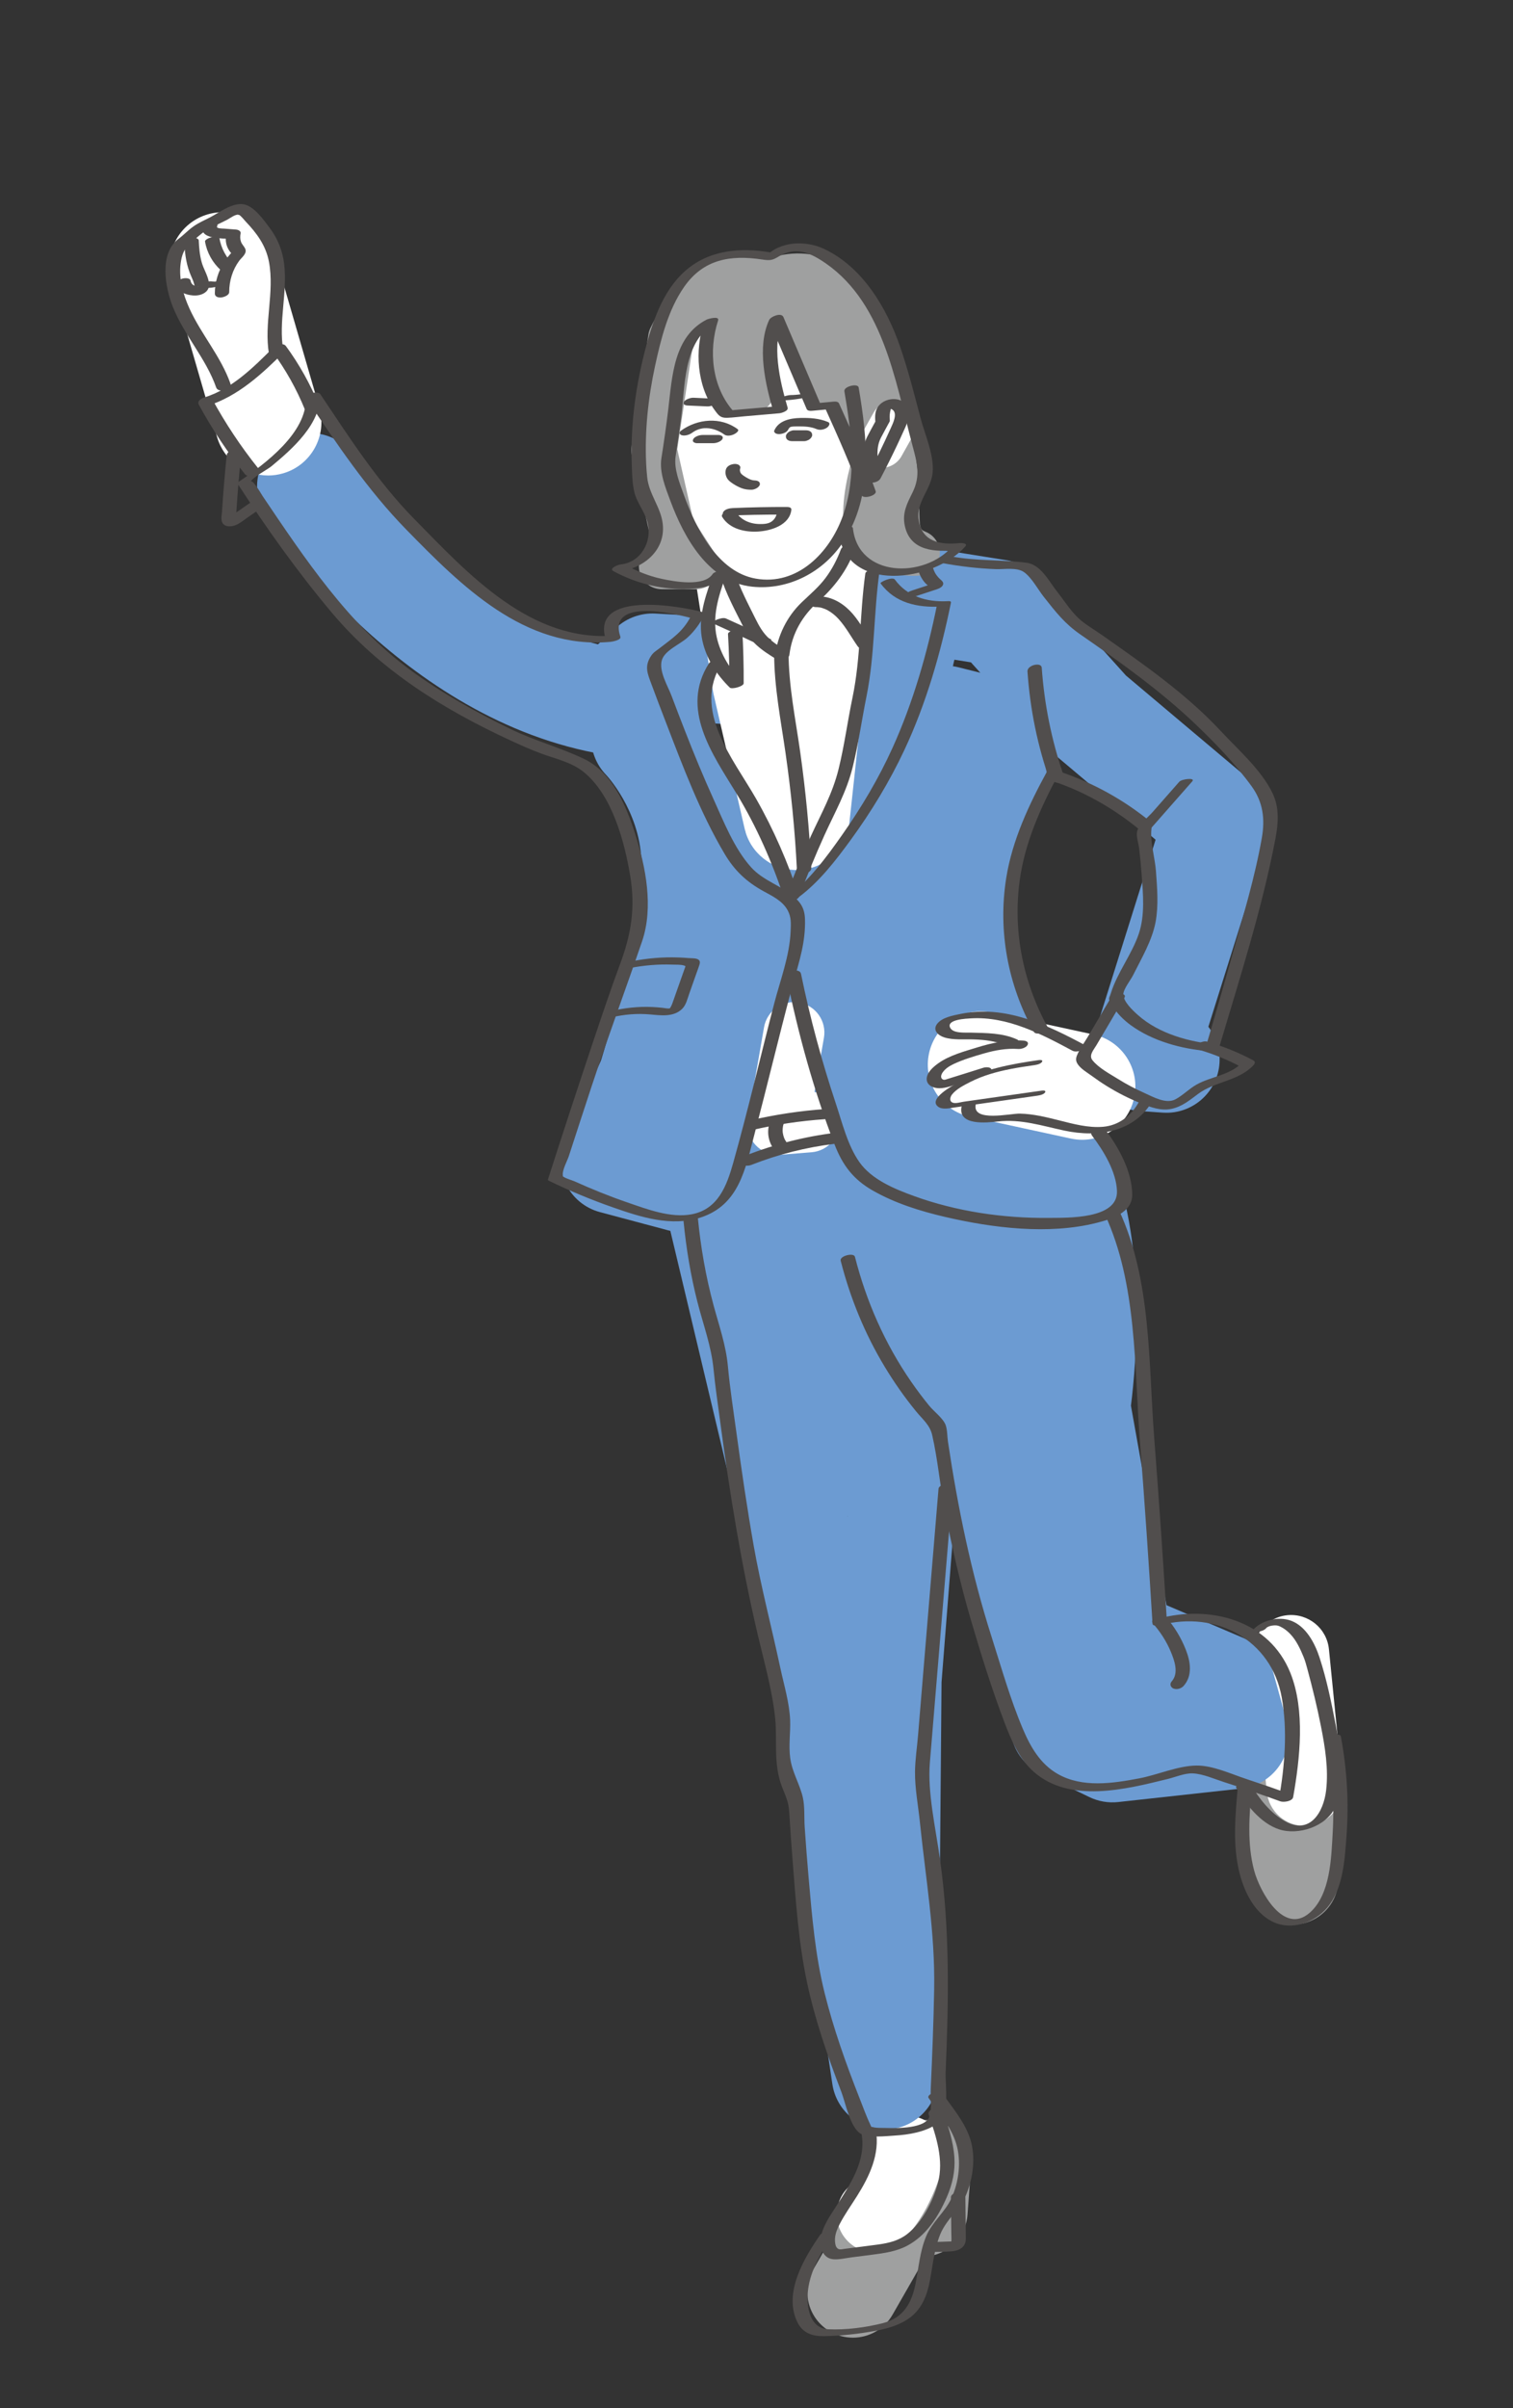 <?xml version="1.0" encoding="UTF-8"?>
<svg id="_レイヤー_1" data-name="レイヤー_1" xmlns="http://www.w3.org/2000/svg" viewBox="0 0 220 350">
  <rect x="0" y="0" width="220" height="350" fill="#333333" stroke="none"/>
  <defs>
    <style>
      .cls-1 {
        fill: #9fa0a0;
      }

      .cls-2 {
        fill: #fff;
      }

      .cls-3 {
        fill: #6c9bd2;
      }

      .cls-4 {
        fill: #514e4d;
      }
    </style>
  </defs>
  <path class="cls-1" d="M187.975,279.717c-3.517,0-6.45-2.767-6.618-6.319l-.488-10.291c-.174-3.659,2.652-6.766,6.31-6.938,3.642-.185,6.766,2.652,6.938,6.31l.488,10.291c.174,3.659-2.652,6.766-6.31,6.938-.107.006-.213.008-.32.008Z"/>
  <path class="cls-1" d="M124.019,339.753c-1.118,0-2.252-.283-3.294-.88-3.177-1.821-4.276-5.874-2.453-9.052l10.537-18.378c1.54-2.687,4.737-3.95,7.695-3.041,2.961.906,4.902,3.743,4.672,6.831l-.49,6.614c-.244,3.3-2.865,5.855-6.06,6.12l-4.848,8.454c-1.224,2.137-3.46,3.333-5.759,3.333Z"/>
  <path class="cls-2" d="M127.212,327.377c-1.489,0-2.974-.599-4.063-1.778-2.069-2.242-1.93-5.738.312-7.81,1.395-1.288,2.672-4.61,3.046-6.103.74-2.959,3.728-4.764,6.702-4.02,2.961.74,4.76,3.741,4.02,6.702-.312,1.249-2.082,7.676-6.269,11.542-1.062.98-2.408,1.466-3.747,1.466Z"/>
  <path class="cls-2" d="M189.69,265.379c-2.806,0-5.207-2.127-5.492-4.977l-1.959-19.604c-.304-3.037,1.911-5.744,4.949-6.048,3.05-.291,5.746,1.913,6.048,4.949l1.959,19.604c.304,3.037-1.911,5.744-4.949,6.048-.187.018-.373.029-.556.029Z"/>
  <path class="cls-3" d="M128.677,309.493c-3.802,0-7.077-2.783-7.648-6.598l-9.998-67.059-13.556-56.934-10.238-2.732c-2.203-.587-4.034-2.116-5.006-4.178-.972-2.063-.984-4.448-.035-6.522l5.185-11.315c2.494-8.041,6.185-22.674,5.88-29.208-.336-7.254-5.096-12.293-5.146-12.342-2.937-3.06-2.892-7.945.137-10.915,3.035-2.97,7.861-2.974,10.859.025.919.919,8.999,9.362,9.608,22.512.539,11.573-5.974,32.662-6.719,35.026-.096.308-.213.609-.347.902l-1.569,3.425,5.841,1.559c2.75.732,4.875,2.914,5.533,5.683l11.811,49.606,1.128-14.358c.176-2.262,1.337-4.331,3.175-5.662,1.838-1.329,4.167-1.788,6.37-1.251l10.047,2.449c2.129.519,3.911,1.905,4.945,3.782-.082-.681-.072-1.368.027-2.047,1.165-8.004,1.579-23.267-2.272-30.117-.966-1.717-2.037-3.515-3.142-5.377-6.21-10.453-13.765-23.171-12.888-36.45l-1.263,3.747c-1.364,4.048-5.755,6.233-9.803,4.861-4.05-1.364-6.226-5.755-4.861-9.803l7.352-21.811c.48-1.423,1.364-2.676,2.543-3.607l8.084-6.37c1.883-1.483,4.35-2.01,6.665-1.427l8.823,2.207c2.332.582,4.26,2.215,5.217,4.418.96,2.203.841,4.725-.32,6.827-.018.035-3.513,6.589-6.604,19.395-2.176,9.016,4.483,20.223,10.357,30.111,1.171,1.971,2.303,3.876,3.324,5.693,6.961,12.375,4.996,32.916,4.272,38.667l5.178,28.995,11.099,4.731c2.168.925,3.796,2.787,4.424,5.061l1.961,7.106c.603,2.184.217,4.526-1.056,6.403-1.274,1.874-3.306,3.099-5.56,3.345l-17.888,1.961c-1.436.162-2.9-.09-4.206-.722l-7.106-3.429c-1.954-.943-3.425-2.666-4.048-4.746l-8.724-29.085-1.614,20.58-.486,57.315c-.035,4.038-3.169,7.371-7.198,7.654-.183.012-.365.018-.546.018ZM94.62,156.932h.021-.021Z"/>
  <path class="cls-3" d="M128.16,220.833c-12.106,0-22.832-8.679-25.006-21.015l-9.067-51.46c-2.436-13.827,6.799-27.012,20.625-29.448,13.829-2.428,27.012,6.799,29.448,20.625l9.067,51.46c2.436,13.827-6.799,27.012-20.625,29.448-1.491.263-2.978.39-4.442.39Z"/>
  <path class="cls-3" d="M169.612,161.729c-.183,0-.367-.006-.554-.018l-3.429-.242c-2.361-.168-4.516-1.407-5.849-3.363s-1.698-4.418-.986-6.676l9.235-29.389-14.68-12.365c-.273-.23-.529-.478-.767-.742l-11.403-12.67-2.406-.384-1.081,4.707c-.841,3.673-4.233,6.222-7.97,5.997l-32.04-1.78-3.236,2.955c-1.749,1.6-4.13,2.307-6.479,1.92-29.748-4.914-48.56-33.587-49.348-34.805-2.317-3.589-1.286-8.38,2.305-10.697,3.587-2.313,8.372-1.284,10.691,2.295.25.384,14.428,21.729,35.326,27.184l2.707-2.471c1.536-1.403,3.575-2.119,5.646-2.012l28.771,1.598,1.239-5.402c.913-3.968,4.735-6.544,8.765-5.913l12.252,1.959c1.747.281,3.345,1.151,4.528,2.465l12.875,14.305,18.214,15.34c2.389,2.012,3.335,5.26,2.397,8.238l-8.632,27.471c1.136,1.454,1.758,3.316,1.618,5.303-.289,4.077-3.685,7.192-7.711,7.192Z"/>
  <path class="cls-2" d="M38.991,69.107c-3.355,0-6.446-2.199-7.426-5.582l-6.614-22.789c-1.192-4.106,1.169-8.398,5.273-9.588,4.116-1.189,8.398,1.169,9.588,5.273l6.614,22.789c1.192,4.106-1.169,8.398-5.273,9.588-.722.209-1.448.31-2.162.31Z"/>
  <path class="cls-2" d="M157.36,165.655c-.543,0-1.095-.057-1.647-.178l-14.703-3.187c-4.178-.904-6.829-5.025-5.923-9.2.906-4.178,5.029-6.842,9.2-5.923l14.703,3.187c4.178.904,6.829,5.025,5.923,9.2-.785,3.624-3.991,6.101-7.553,6.101Z"/>
  <path class="cls-2" d="M115.814,126.446c-3.579,0-6.719-2.467-7.535-5.995l-4.534-19.604c-.041-.18-.076-.361-.105-.543l-3.308-21.075-3.575-25.615c-.591-4.233,2.363-8.142,6.596-8.733,2.441-.338,4.783.498,6.436,2.09.701-.381,1.477-.66,2.305-.812,4.229-.763,8.238,2.014,9.005,6.216l5.882,32.1c.135.734.162,1.485.082,2.227l-3.552,32.838c-.406,3.753-3.462,6.665-7.231,6.891-.156.01-.312.014-.466.014Z"/>
  <path class="cls-1" d="M101.236,85.634h-5.023c-1.831,0-3.316-1.485-3.316-3.316,0-1.495.991-2.758,2.35-3.173l-.351-.543c-.211-.326-.361-.687-.447-1.066l-2.574-11.395c-.09-.402-.107-.816-.045-1.222l2.451-16.298c.049-.33.148-.648.291-.947.621-1.286,3.938-7.806,8.37-9.793,3.63-1.626,8.429-1.075,10.402-.744,2.871-.662,7.641-.525,11.009,3.472,3.653,4.323,6.797,14.727,7.143,15.9.027.094.051.193.072.289.066.334,1.635,8.222,2.012,13.267.094,1.251.094,2.42.092,3.499-.006,3.349.152,3.413.915,3.722,1.438.584,2.279,2.09,2.022,3.62-.258,1.532-1.542,2.68-3.093,2.765-4.838.224-10.256-1.86-10.829-7.121-.427-3.96.771-8.46,1.47-10.652l-3.064-7.334c-.71.283-1.507.32-2.258.076-1.128-.365-1.975-1.306-2.221-2.467l-1.204-5.695c-.812-1.068-1.901-2.129-2.391-2.291-.119-.014-.277-.021-.48-.002.066.258.1.529.1.808v7.719c0,1.76-1.374,3.214-3.132,3.31l-2.209.123c-1.146.088-2.252-.472-2.908-1.419-2.213-3.185-1.926-9.1-1.645-11.848-.767,1.077-1.477,2.26-1.985,3.249l-2.281,15.162,2.307,10.215,3.234,5.018c.658,1.021.705,2.317.125,3.384-.582,1.066-1.698,1.729-2.912,1.729Z"/>
  <path class="cls-2" d="M128.189,67.993c-.55,0-1.105-.135-1.618-.422-1.598-.896-2.168-2.916-1.274-4.514l1.717-3.064c.898-1.598,2.92-2.166,4.514-1.274,1.598.896,2.168,2.916,1.274,4.514l-1.717,3.064c-.609,1.085-1.735,1.696-2.896,1.696Z"/>
  <path class="cls-2" d="M113.123,167.849c-1.237,0-2.424-.519-3.267-1.442-.921-1.011-1.325-2.391-1.089-3.739l2.326-13.355c.416-2.408,2.707-4.028,5.115-3.597,2.406.418,4.016,2.709,3.597,5.115l-1.372,7.875c1.93.345,3.462,1.952,3.628,3.997.197,2.434-1.616,4.567-4.05,4.764l-4.53.367c-.119.01-.238.014-.357.014Z"/>
  <path class="cls-4" d="M122.78,56.868c1.016,5.994,1.856,12.321-.254,18.185-1.898,5.273-6.588,10.114-12.649,9.041-5.511-.974-8.69-7.327-10.41-12.094-.617-1.714-1.51-3.839-1.224-5.679.279-1.81.544-3.623.783-5.439.596-4.519.258-11.448,4.99-13.884-.557-.044-1.113-.088-1.67-.13-1.325,4.093-1.025,9.167,1.546,12.699.601.827.865,1.189,1.846,1.155.83-.027,1.663-.143,2.491-.214,1.703-.147,3.404-.296,5.107-.443.279-.023,1.334-.328,1.191-.813-1.147-3.902-2.398-9.19-.615-13.035-.691.141-1.382.279-2.073.42,1.819,4.267,3.635,8.535,5.452,12.804.137.317.611.281.886.256.878-.082,1.756-.164,2.633-.246-.294-.084-.59-.17-.884-.256,1.894,4.19,3.782,8.411,5.33,12.741.242.676,2.298.074,2.075-.554-1.548-4.332-3.436-8.554-5.33-12.743-.143-.317-.603-.283-.886-.256-.878.08-1.756.162-2.633.244.294.086.59.172.884.258-1.817-4.267-3.633-8.537-5.452-12.804-.302-.712-1.84-.08-2.071.42-1.819,3.919-.556,9.343.609,13.308.397-.273.794-.544,1.189-.815l-7.779.674.813.141c-3.152-3.522-3.688-8.812-2.26-13.224.237-.729-1.46-.239-1.667-.13-4.818,2.48-5.011,8.306-5.576,13.023-.286,2.381-.63,4.757-1,7.126-.319,2.06.611,4.328,1.325,6.241,2.003,5.378,5.563,11.756,11.857,12.422,5.322.563,10.431-2.148,13.31-6.582,4.345-6.685,3.457-14.913,2.19-22.372-.109-.647-2.197-.162-2.075.557"/>
  <path class="cls-4" d="M129.376,60.963c-.044-.519.002-.947.134-1.441.013-.052.048-.147-.074-.078.069-.04.172.002.252.046.932.508.132,2.081-.162,2.734-1.081,2.402-2.237,4.771-3.459,7.102.674-.061,1.348-.122,2.022-.183-.412-1.785-.884-3.824.013-5.544.395-.76.815-1.51,1.22-2.264.241-.447-.214-.769-.615-.811-.487-.05-1.111.166-1.355.62-.414.767-.844,1.525-1.241,2.3-1.004,1.959-.567,4.213-.097,6.256.088.38.62.464.935.437.407-.034.89-.239,1.09-.619.825-1.573,1.621-3.165,2.381-4.771.38-.802.752-1.609,1.117-2.421.304-.678.638-1.411.659-2.169.042-1.636-1.483-2.434-2.957-2.071-.704.172-1.359.594-1.703,1.245-.359.676-.3,1.455-.237,2.188.042.496.895.472,1.216.386.449-.12.903-.437.859-.943"/>
  <path class="cls-4" d="M103.625,83.425c-1.266,1.909-5.618,1.086-7.392.708-1.896-.403-3.663-1.134-5.362-2.05-.332.326-.664.649-.995.972,3.574-.349,6.932-2.988,6.491-6.916-.271-2.419-2.001-4.276-2.262-6.783-.069-.664-.122-1.327-.151-1.995-.218-4.759.296-9.572,1.306-14.222.846-3.906,1.896-8.1,4.209-11.431,2.795-4.024,6.718-4.692,11.345-3.994,1.105.166,1.466.141,2.381-.416,2.113-1.283,3.957-.859,6.042.43,9.108,5.632,10.878,17.424,13.415,26.925.685,2.56,1.26,4.465.021,6.955-.796,1.594-1.487,2.921-1.121,4.746.764,3.803,4.482,3.908,7.69,3.587-.267-.164-.531-.326-.796-.489-4.101,4.658-13.64,4.509-14.425-2.682-.063-.582-2.151-.147-2.075.556.983,9.016,13.869,7.258,18.411,2.096.435-.494-.588-.51-.796-.489-2.839.284-5.487-.16-5.977-3.354-.405-2.636,1.785-4.379,2.029-6.888.246-2.516-1.138-5.561-1.772-7.974-.916-3.488-1.808-7.008-2.991-10.416-1.945-5.601-5.424-11.475-10.996-14.112-2.701-1.281-6.472-1.18-8.608,1.176.536-.174,1.069-.351,1.604-.525-4.301-.876-8.99-.756-12.609,2.033-3.555,2.738-5.168,7.27-6.292,11.45-1.499,5.578-2.293,11.41-2.088,17.193.046,1.279.074,2.736.37,3.984.382,1.604,1.527,2.865,1.93,4.45.706,2.772-.966,5.803-3.967,6.094-.326.032-1.72.58-.995.97,3.15,1.693,6.603,2.615,10.187,2.581,2.169-.021,4.841-.227,6.151-2.201.475-.716-1.577-.479-1.913.029"/>
  <path class="cls-4" d="M100.03,58.94c.939.042,1.88.086,2.818.128.263.013.573-.065.813-.164.178-.076.449-.216.559-.393.078-.128.132-.288.002-.409-.147-.137-.365-.158-.554-.166-.939-.044-1.88-.086-2.818-.128-.263-.013-.573.065-.813.164-.181.076-.452.216-.559.393-.078.126-.134.288-.004.409.149.137.365.158.557.166"/>
  <path class="cls-4" d="M113.665,58.201c.922-.023,1.838-.118,2.747-.275.265-.046.546-.132.792-.244.109-.048.374-.162.433-.292.143-.309-.752-.155-.815-.145-.094.017-.189.031-.281.048-.107.017.281-.042.082-.013-.044.006-.088.013-.132.017-.181.025-.361.046-.544.065-.174.017-.351.027-.525.042.296-.025-.013,0-.086.004-.103.004-.204.006-.307.008-.254.006-.51.05-.756.118-.233.061-.504.147-.712.277-.08.05-.284.153-.252.275.034.12.281.115.357.113"/>
  <path class="cls-4" d="M114.657,62.349c-.011.025.151-.214.069-.115.008-.011.206-.191.071-.086.046-.034.095-.065.145-.094-.092.046-.107.052-.04.021.04-.019.08-.036.12-.05-.124.042-.12.044.01.006.254-.027-.105-.006.13-.023.067-.008.139-.015.208-.021.122-.006.139-.008.05-.006.229-.011.458-.008.687-.008.93,0,1.768.027,2.631.391.466.195,1.054.086,1.472-.183.263-.17.643-.655.17-.853-1.271-.536-2.646-.611-4.009-.582-1.447.032-3.167.368-3.795,1.848-.067.16.101.332.218.397.189.103.481.115.687.086.475-.065.977-.265,1.174-.727"/>
  <path class="cls-4" d="M100.668,62.878c.143-.105.344-.227.54-.326-.103.052.216-.095.256-.109.036-.015.323-.111.134-.052.137-.042.277-.08.416-.109-.181.038.111-.017.145-.021.21-.029.302-.04.599-.031.869.019,1.819.378,2.552.92.372.275.97.166,1.367-.008.17-.074.939-.506.565-.781-2.447-1.806-5.824-1.514-8.222.235-.353.258-.208.605.181.676.502.094,1.067-.099,1.468-.393"/>
  <path class="cls-4" d="M105.554,68.218c-.139.428-.055.88.155,1.266.202.37.567.615.911.842.372.244.758.445,1.172.611.493.195,1.01.25,1.539.239.25-.006.578-.137.781-.277.147-.103.361-.305.378-.502.042-.519-.554-.584-.932-.575.361-.008.04-.006-.048-.017-.04-.004-.08-.015-.12-.017.256.017.126.023.046.004-.172-.042-.34-.103-.506-.172.065.029.132.057.197.084-.458-.2-.911-.47-1.3-.785.048.04.097.08.145.122-.145-.124-.265-.258-.353-.426.027.052.055.105.082.158-.076-.162-.118-.328-.128-.504.002.059.004.118.008.176-.004-.149.015-.29.061-.43.057-.176-.101-.372-.233-.454-.189-.118-.483-.147-.697-.122-.485.059-1.0.286-1.159.779"/>
  <path class="cls-4" d="M105.724,74.952c2.631-.115,5.265-.168,7.898-.16-.208-.137-.414-.275-.622-.412-.067.573-.34,1.105-.825,1.434-.485.33-1.103.355-1.693.351-1.411-.008-2.762-.575-3.524-1.804-.084-.134-.433-.157-.554-.157-.269-.002-.565.063-.811.166-.307.126-.802.405-.567.783,1.075,1.733,3.293,2.216,5.2,2.102,1.88-.111,4.584-.926,4.843-3.159.04-.34-.359-.412-.622-.412-2.633-.008-5.267.044-7.898.16-.449.019-1.105.141-1.373.552-.256.391.22.569.548.554"/>
  <path class="cls-4" d="M101.387,64.413h2.266c.277,0,.559-.052.815-.162.181-.078.449-.225.554-.407.078-.137.128-.307-.004-.435-.143-.141-.37-.189-.561-.189h-2.268c-.275,0-.559.052-.813.162-.183.078-.452.225-.554.41-.078.134-.128.307.004.435.143.139.367.187.561.187"/>
  <path class="cls-4" d="M115.243,64.118h1.716c.145-.006.286-.038.416-.097.134-.04.254-.105.363-.193.16-.126.349-.353.357-.571.008-.214-.071-.422-.258-.546-.216-.145-.456-.174-.712-.174h-1.714c-.147.004-.286.038-.418.097-.132.04-.254.103-.361.191-.162.126-.351.355-.359.573-.008.214.074.42.258.544.216.145.456.176.712.176"/>
  <path class="cls-4" d="M104.797,83.821c.792,2.503,2.064,4.857,3.245,7.195.529,1.052,1.126,1.987,2.006,2.781.88.792,1.875,1.418,2.881,2.033.525.321,1.764.061,1.854-.664.38-3.098,1.877-5.668,4.19-7.726,2.331-2.075,4.167-4.494,5.271-7.432.401-1.067-1.672-.964-1.968-.176-.556,1.481-1.289,2.902-2.239,4.171-1.012,1.352-2.272,2.394-3.48,3.555-2.144,2.064-3.505,4.851-3.868,7.8.617-.221,1.237-.441,1.854-.664-.93-.567-1.886-1.136-2.694-1.873-.905-.823-1.476-1.835-2.012-2.919-1.071-2.169-2.234-4.322-2.965-6.636-.277-.878-2.348-.309-2.075.557"/>
  <path class="cls-4" d="M125.825,83.345c-.846,6.031-.628,12.111-1.871,18.069-.718,3.448-1.174,6.934-2.018,10.362-.882,3.579-2.501,6.409-4.017,9.717-1.382,3.016-2.627,6.099-3.805,9.198.689-.147,1.378-.292,2.066-.439-1.6-4.889-3.694-9.707-6.244-14.173-3.36-5.88-9.352-12.857-4.931-19.766.439-.685-1.594-.412-1.901.069-4.246,6.634.447,13.159,3.975,18.928,2.942,4.815,5.269,10.135,7.025,15.499.202.615,1.901,0,2.069-.439,1.145-3.014,2.356-6.01,3.69-8.946,1.541-3.396,3.228-6.302,4.131-9.967.838-3.398,1.317-6.848,2.006-10.274,1.21-6.006,1.033-12.084,1.884-18.157.09-.645-1.976-.265-2.058.319"/>
  <path class="cls-4" d="M103.362,84.42c-.987,2.825-1.888,5.716-1.224,8.722.58,2.619,2.081,4.933,3.978,6.792.294.288,2.014-.164,2.018-.624.015-2.573-.052-5.145-.204-7.714-.017-.317-2.106.021-2.075.554.151,2.57.218,5.141.204,7.716.672-.208,1.344-.416,2.016-.624-1.854-1.817-3.297-4.101-3.862-6.655-.651-2.955.223-5.771,1.191-8.549.113-.321-1.863-.128-2.041.382"/>
  <path class="cls-4" d="M103.616,90.582c2.186.974,4.36,1.978,6.519,3.011.372.179.966-.025,1.327-.151.084-.029.922-.393.634-.531-2.159-1.033-4.332-2.037-6.519-3.012-.382-.17-.958.021-1.327.151-.08.027-.924.403-.634.531"/>
  <path class="cls-4" d="M118.727,88.242c.342-.006-.082-.013.109,0,.09.006.178.015.267.027.179.023.29.046.386.076.307.094.634.223.886.365.59.334,1.124.773,1.577,1.277,1.084,1.201,1.842,2.646,2.77,3.961.561.794,2.533-.027,1.896-.926-1.012-1.43-1.823-3.03-3.07-4.28-1.262-1.262-2.833-2.096-4.65-2.066-.462.008-1.09.351-1.138.857-.055.542.544.716.966.71"/>
  <path class="cls-4" d="M112.565,94.941c.011,4.927.951,9.604,1.649,14.442.809,5.63,1.382,11.303,1.659,16.985.05,1.019,2.134.645,2.094-.193-.275-5.618-.819-11.223-1.6-16.794-.689-4.902-1.699-9.639-1.707-14.631-.002-1.016-2.096-.657-2.094.191"/>
  <path class="cls-4" d="M133.565,83.008c.132.468.351.901.626,1.3.128.185.271.357.428.517.155.16.359.288.485.47-.023-.038-.046-.076-.071-.113.025.046.038.08.044.13,0-.044.002-.088.004-.132-.038.231.113.126.458-.317.052-.019.103-.036.155-.052-.067.023-.134.044-.2.067-.134.044-.269.088-.403.132-.269.088-.536.176-.804.265-.536.176-1.071.353-1.609.529-.244.08-.496.164-.697.332-.105.088-.258.25-.216.409.105.391.92.265,1.161.185,1.016-.336,2.035-.67,3.049-1.004.399-.132,1.018-.313,1.157-.771.078-.256-.084-.468-.269-.628-.33-.283-.613-.596-.846-.966.025.038.048.076.071.113-.197-.319-.347-.661-.449-1.023-.046-.16-.254-.22-.391-.246-.241-.042-.54-.006-.771.061-.241.071-.506.162-.697.332-.111.099-.265.242-.216.41"/>
  <path class="cls-4" d="M128.043,84.79c2.102,2.877,5.374,3.534,8.755,3.375-.189-.069-.376-.137-.565-.204-1.43,7.069-3.49,14.199-6.472,20.77-1.997,4.404-4.494,8.6-7.27,12.556-2.358,3.36-4.95,6.874-8.283,9.335-.397.294,1.474.109,1.871-.183,3.018-2.23,5.424-5.355,7.617-8.362,2.988-4.099,5.653-8.48,7.808-13.077,3.163-6.745,5.294-14.125,6.771-21.419.057-.273-.41-.212-.565-.204-2.965.141-5.794-.685-7.592-3.144-.351-.481-2.209.374-2.075.557"/>
  <path class="cls-4" d="M100.444,89.597c-1.168,2.224-2.621,3.127-4.532,4.61-.605.468-.949.601-1.378,1.338-.817,1.403-.355,2.417.164,3.824.678,1.846,1.384,3.681,2.09,5.517,2.497,6.485,5.015,13.216,8.572,19.209,1.443,2.432,3.175,4.064,5.634,5.42,1.319.727,2.81,1.422,3.549,2.81.527.995.464,1.877.418,3.033-.143,3.57-1.499,7.071-2.394,10.517-2.003,7.716-3.803,15.492-5.964,23.168-.918,3.253-2.176,6.712-6.027,7.44-3.079.582-6.521-.75-9.4-1.739-2.613-.897-5.177-1.94-7.695-3.074-.307-.137-1.527-.475-1.695-.783-.069-.124.086.323.046-.134-.065-.758.662-2.048.888-2.751,1.092-3.368,2.19-6.735,3.299-10.097,2.333-7.073,4.933-14.045,7.34-21.087,1.697-4.965.54-10.828-1.016-15.669-1.329-4.131-3.316-8.9-7.468-10.874-3.423-1.628-7.126-2.617-10.565-4.282-5.118-2.476-10.131-5.29-14.715-8.663-8.869-6.521-15.326-16.204-21.408-25.23-.2-.298-1.579-2.732-1.764-2.01.168-.657,2.472-1.846,3.039-2.318,3.041-2.526,7.222-6.176,7.094-10.511-.691.185-1.382.372-2.075.557,4.465,6.668,8.98,13.411,14.602,19.159,7.997,8.178,17.187,17.424,29.649,16.313.246-.021,1.636-.258,1.474-.741-1.867-5.601,7.56-3.471,10.421-2.688.515.141,2.356-.678,1.688-.861-3.316-.907-16.654-3.301-14.184,4.104.491-.248.983-.496,1.474-.743-12.411,1.107-21.513-8.938-29.409-16.971-5.28-5.372-9.461-11.886-13.64-18.128-.319-.477-2.092-.055-2.075.557.151,5.078-5.91,9.587-9.69,12.149-.048.034-.307.235-.233.349,4.206,6.479,8.73,12.834,13.703,18.745,7.004,8.323,16.08,13.97,25.877,18.512,1.493.693,3.001,1.371,4.547,1.943,2.106.781,4.389,1.239,6.176,2.682,4.133,3.335,5.939,10.072,6.771,15.072.777,4.658.149,8.486-1.455,12.806-1.344,3.621-2.577,7.287-3.807,10.948-2.277,6.769-4.498,13.556-6.682,20.354-.031.08-.013.147.055.2,3.039,1.478,6.178,2.78,9.366,3.896,4.059,1.422,8.503,2.858,12.771,1.474,5.599-1.819,6.512-7.119,7.823-12.105,1.836-6.989,3.513-14.018,5.366-21.001.794-2.997,1.848-5.91,1.97-9.039.074-1.873.002-3.045-1.468-4.362-1.968-1.76-4.561-2.39-6.372-4.41-2.459-2.747-3.948-6.58-5.454-9.898-1.491-3.28-2.858-6.615-4.169-9.969-.657-1.68-1.3-3.364-1.936-5.049-.54-1.43-1.875-3.579-1.401-5.173.426-1.428,2.64-2.295,3.711-3.266,1.079-.981,1.875-2.129,2.549-3.415.197-.374-1.76-.225-2.054.336"/>
  <path class="cls-4" d="M91.651,140.686c2.031-.395,4.087-.567,6.155-.489.502.019,1.121-.021,1.611.118.347.099.258.115.134.464-.092.258-.183.517-.273.773-.353.993-.704,1.987-1.054,2.98-.164.46-.317.922-.489,1.378-.076.202-.16.376-.275.554-.097.149-.048.08-.059.082-.305.078-.727-.036-1.029-.067-.485-.055-.97-.094-1.457-.118-2.092-.105-4.177.128-6.212.624-.258.063-1.023.33-.918.718.103.391.922.218,1.155.162,1.819-.443,3.709-.594,5.574-.428,1.573.139,3.45.418,4.689-.825.563-.565.748-1.432,1.006-2.159.338-.958.676-1.913,1.014-2.871.157-.441.326-.88.468-1.325.107-.328.147-.636-.2-.823-.357-.195-.947-.153-1.348-.187-.498-.042-.995-.071-1.493-.088-2.234-.084-4.482.105-6.676.533-.338.065-1.107.223-1.193.649-.084.418.641.391.869.347"/>
  <path class="cls-4" d="M37.539,68.058c-2.531-3.165-4.771-6.538-6.71-10.095l-.785,1.067c4.599-1.424,8.092-4.719,11.429-8.043-.603.063-1.205.124-1.81.187,1.892,2.581,3.453,5.362,4.66,8.323.344.844,2.4.241,2.075-.557-1.252-3.066-2.864-5.966-4.824-8.64-.397-.542-1.434-.187-1.808.187-2.921,2.909-6.019,6.027-10.061,7.281-.456.141-1.086.515-.785,1.067,1.938,3.558,4.181,6.932,6.71,10.095.527.659,2.516-.116,1.911-.872"/>
  <path class="cls-4" d="M32.96,66.173c-.275,2.73-.504,5.464-.683,8.203-.036.548-.227,1.298.162,1.754.454.529,1.34.405,1.905.16.548-.235,1.033-.645,1.523-.983.58-.403,1.161-.809,1.743-1.212.357-.248.525-.771.116-1.054-.433-.302-1.086-.149-1.485.13-.531.367-1.063.737-1.594,1.105-.252.176-.504.351-.758.527-.076.052-.344.17-.378.263.008-.025.143-.067.153-.067.168.019.336.038.506.057.105.185.155.216.149.09.004-.092.011-.187.017-.279.011-.187.023-.374.036-.561.025-.403.052-.809.082-1.214.055-.777.113-1.554.176-2.331.126-1.586.271-3.169.43-4.752.105-1.048-2.008-.756-2.1.166"/>
  <path class="cls-4" d="M33.507,55.756c-1.397-3.971-4.242-7.132-5.966-10.931-.909-2.008-1.556-4.263-1.281-6.483.149-1.199.466-2.178,1.401-2.965.739-.624,1.466-1.369,2.295-1.863.974-.578,2.041-1.046,3.049-1.562.401-.204,1.245-.865,1.718-.739.254.067.806.781.991.974,1.632,1.716,2.946,3.492,3.396,5.87.84,4.446-.762,8.94.006,13.409.158.914,2.239.393,2.075-.557-.718-4.171.628-8.344.128-12.527-.231-1.932-.928-3.7-2.1-5.252-.851-1.124-2.234-3.121-3.713-3.421-1.674-.342-3.581,1.176-4.983,1.894-.785.403-1.628.769-2.356,1.277-.779.54-1.43,1.254-2.192,1.823-2.86,2.136-1.966,7.069-.851,9.872,1.651,4.156,4.82,7.501,6.309,11.737.317.903,2.384.326,2.075-.557"/>
  <path class="cls-4" d="M33.326,42.455c.004-1.628.481-3.226,1.449-4.545.401-.546,1.254-1.094.834-1.856-.185-.334-.454-.569-.575-.943-.13-.395-.134-.767-.046-1.17.082-.376-.38-.554-.666-.575l-1.772-.139c-.105-.008-1.132.008-.989-.307.458-1.004-1.623-.886-1.959-.149-.928,2.035,2.923,1.869,3.963,1.951-.223-.193-.443-.384-.666-.575-.176.819-.006,1.665.485,2.348.027.038.286.424.279.25-.002-.019-.227.233-.227.233-.292.328-.559.678-.8,1.044-.903,1.365-1.394,3.003-1.399,4.639,0,.489.519.611.93.571.353-.034,1.157-.298,1.159-.777"/>
  <path class="cls-4" d="M26.824,35.487c.071,1.628.313,3.161.977,4.658.153.344.307.691.407,1.054.046.164.101.351.103.525.002.057-.023.122-.019.176.038.321.519-.447.584-.248,0,0,.063.004-.059-.015-.391-.061.057.019-.166-.019-.137-.023-.281-.057-.407-.116-.298-.137-.475-.376-.529-.695-.078-.46-.886-.405-1.195-.313-.372.109-.96.389-.88.869.187,1.113,1.432,1.493,2.402,1.575.674.057,1.436-.084,1.943-.563.391-.372.462-.857.38-1.369-.164-1.016-.773-1.915-1.044-2.906-.284-1.033-.376-2.104-.422-3.171-.008-.176-.288-.3-.416-.336-.237-.065-.546-.046-.779.023-.42.124-.901.378-.88.869"/>
  <path class="cls-4" d="M29.241,41.767c1.334.241,2.713-.076,3.868-.767.088-.053.271-.21.235-.342-.036-.136-.271-.17-.374-.178-.51-.034-1.033.134-1.466.393.284-.17.002-.004-.071.031-.023.011-.046.021-.069.032.057-.025.111-.048.168-.074-.046.013-.095.038-.141.057-.036.013-.071.023-.107.036.212-.067.267-.084.164-.052-.013.002-.023.006-.036.008-.048.015-.099.023-.147.038l.206-.044c-.025.004-.05.008-.076.013-.036.006-.074.013-.111.019-.164.023.286-.027.088-.011-.082.006-.164.008-.246.011.328-.013.006-.002-.076-.011-.038-.002-.076-.006-.113-.011-.053-.006-.237-.04-.004.002-.229-.042-.435-.04-.666-.004-.26.044-.554.126-.79.252-.065.038-.13.076-.195.113-.094.059-.17.137-.223.235-.032.128.042.229.181.254"/>
  <path class="cls-4" d="M29.814,35.113c.269,1.598,1.096,3.077,2.3,4.16.115.103.405.09.533.082.267-.015.561-.082.809-.178.16-.063.899-.365.609-.626-1.157-1.044-1.917-2.457-2.176-3.994-.023-.132-.288-.16-.37-.166-.246-.021-.529.027-.762.092-.241.069-.5.151-.706.3-.103.076-.263.181-.237.33"/>
  <path class="cls-4" d="M137.026,81.842c2.585.473,5.183.785,7.808.878,1.191.042,3.043-.3,4.074.441,1.124.806,2.018,2.516,2.877,3.602,1.779,2.253,3.03,3.87,5.298,5.443,5.796,4.017,11.645,8.182,16.759,13.058,2.864,2.728,5.817,5.803,8.146,9.005,1.674,2.304,1.976,4.759,1.491,7.512-1.006,5.729-2.728,11.374-4.288,16.969-1.277,4.574-2.587,9.137-3.94,13.69.563-.214,1.126-.428,1.686-.643-3.957-.313-8.432-1.569-11.441-4.24-.796-.706-2.186-1.997-2.155-3.058.023-.767,1.061-2.056,1.394-2.724,1.224-2.451,2.795-5.072,3.299-7.791.445-2.403.225-4.975.048-7.394-.139-1.877-.867-4.261-.651-6.12.027-.239-.038-.126.422-.645.662-.752,1.321-1.502,1.98-2.253,1.18-1.34,2.358-2.678,3.537-4.017.493-.561-1.525-.355-1.901.073-1.287,1.464-2.577,2.928-3.864,4.391-.678.771-2.056,1.854-2.27,2.862-.143.67.233,1.785.311,2.461.143,1.266.267,2.533.361,3.803.206,2.806.496,5.859-.416,8.564-1.01,2.993-3.131,5.647-4.055,8.627-.288.93-.485.695.164,1.772.689,1.147,1.644,2.106,2.72,2.892,3.142,2.295,7.354,3.452,11.202,3.757.441.034,1.529-.107,1.686-.643,2.955-9.942,6.195-19.991,8.142-30.189.424-2.222.607-4.511-.403-6.619-1.636-3.417-5.013-6.338-7.552-9.07-4.996-5.374-11.244-9.713-17.223-13.913-.977-.687-2.039-1.308-2.972-2.054-1.426-1.142-2.438-2.82-3.574-4.259-1.233-1.562-2.371-3.965-4.507-4.227-3.627-.445-7.239-.239-10.88-.905-.533-.099-2.407.762-1.315.962"/>
  <path class="cls-4" d="M167.29,119.433c-3.902-3.2-8.339-5.643-13.117-7.264.143.126.286.252.428.378-1.707-5.019-2.755-10.219-3.125-15.507-.059-.857-2.14-.382-2.075.556.191,2.709.546,5.403,1.092,8.066.286,1.401.624,2.789,1.01,4.167.174.617.359,1.235.552,1.848.143.452.269,1.308.626,1.653.321.309.972.391,1.378.54.613.225,1.22.464,1.819.718,1.195.506,2.36,1.079,3.497,1.703,2.232,1.226,4.332,2.665,6.3,4.278.649.533,2.501-.409,1.615-1.136"/>
  <path class="cls-4" d="M152.265,112.088c-2.642,4.826-5.078,10.026-5.952,15.509-1.231,7.732.239,15.549,4.028,22.387.332.601,2.316-.122,2.075-.557-3.805-6.869-5.305-14.757-3.98-22.521.911-5.343,3.31-10.423,5.889-15.133.229-.42-1.743-.265-2.06.315"/>
  <path class="cls-4" d="M161.554,144.965c-1.119,1.894-2.237,3.791-3.356,5.685-.523.886-1.203,1.779-1.592,2.726-.2.483-.185.861.113,1.304.468.693,1.382,1.212,2.052,1.703.708.521,1.434,1.016,2.182,1.478,1.571.972,3.226,1.81,4.939,2.497,1.436.575,2.911,1.132,4.475.798,1.504-.319,2.636-1.266,3.835-2.161,2.474-1.842,5.882-1.859,8.062-4.179.21-.227.313-.521-.013-.695-2.165-1.163-4.433-2.071-6.796-2.743-.682-.195-2.438.819-1.264,1.153,2.234.636,4.366,1.512,6.414,2.612-.004-.233-.008-.464-.013-.695-1.728,1.84-4.507,1.993-6.634,3.201-1.071.607-1.936,1.529-3.02,2.115-1.384.748-3.234-.328-4.534-.909-1.313-.586-2.585-1.258-3.805-2.016-1.212-.752-2.854-1.623-3.751-2.749-.565-.708.176-1.497.567-2.159.479-.811.96-1.623,1.439-2.436.878-1.489,1.758-2.978,2.636-4.467.502-.851-1.577-.67-1.936-.063"/>
  <path class="cls-4" d="M157.884,151.965c-5.592-3.003-11.679-5.941-18.201-4.605-1.071.218-2.686.498-3.413,1.439-.716.924.149,1.697,1.029,1.974,1.315.416,2.85.25,4.211.294,1.634.052,3.217.208,4.721.893.496.227,2.394-.55,1.686-.874-2.146-.979-4.488-.937-6.796-1.006-.777-.023-2.589.155-2.982-.754-.504-1.174,2.405-1.279,3.054-1.319,5.294-.311,10.225,2.274,14.747,4.702.401.216.945.088,1.348-.069.107-.042.962-.479.596-.674"/>
  <path class="cls-4" d="M148.835,151.241c-2.297-.16-4.57.315-6.754.993-1.898.588-4.041,1.147-5.672,2.321-.697.502-1.649,1.31-1.661,2.251-.015.956,1.004,1.359,1.821,1.359,1.088,0,2.163-.477,3.186-.796,1.172-.367,2.344-.733,3.518-1.1.311-.097,1.012-.372.892-.819-.115-.428-.888-.355-1.182-.263-1.72.538-3.438,1.088-5.16,1.615-.239.071-.508.216-.741.08-.399-.235-.22-.718-.017-1.014.384-.554.989-.937,1.588-1.22,1.39-.655,2.923-1.111,4.398-1.535,1.634-.47,3.284-.775,4.99-.657.439.031,1.134-.16,1.367-.573.241-.433-.208-.615-.571-.641"/>
  <path class="cls-4" d="M151.017,154.075c-4.007.571-8.073,1.327-11.679,3.257-.72.384-4.442,2.375-2.932,3.513.636.481,1.693.21,2.407.109,1.214-.172,2.426-.344,3.639-.517,2.696-.382,5.393-.767,8.089-1.149.397-.057,1.128-.137,1.392-.483.25-.328-.225-.33-.477-.292-2.518.357-5.034.714-7.552,1.071-1.258.179-2.516.357-3.774.536-.43.061-1.092.281-1.531.16-.622-.172-.46-.842-.16-1.22.636-.798,1.777-1.365,2.671-1.821.907-.46,1.861-.832,2.833-1.132,2.003-.617,4.085-.962,6.157-1.256.395-.057,1.126-.139,1.39-.483.25-.328-.223-.33-.477-.294"/>
  <path class="cls-4" d="M139.804,160.896c-.481,2.741,3.694,2.277,5.28,2.098,3.4-.382,6.411.632,9.69,1.327,4.87,1.035,10.307.254,12.892-4.49.229-.422-1.743-.265-2.06.315-1.082,1.985-2.909,3.423-5.206,3.621-2.176.187-4.351-.42-6.439-.945-1.859-.466-3.73-.926-5.653-.97-1.399-.034-6.892,1.277-6.443-1.27.111-.638-1.955-.284-2.06.315"/>
  <path class="cls-4" d="M114.399,142.096c1.678,8.22,3.933,16.425,6.96,24.258,1.161,3.005,2.72,5.07,5.559,6.685,3.247,1.848,6.867,2.98,10.488,3.824,6.913,1.611,15.039,2.627,22.028.872,2.111-.529,5.2-1.451,5.198-4.095-.004-3.337-1.982-6.926-3.944-9.497-.557-.729-2.537.074-1.901.905,1.653,2.167,3.528,5.225,3.629,8.058.147,4.106-7.178,3.879-9.982,3.904-6.588.059-13.359-.935-19.56-3.188-2.806-1.018-6.122-2.384-7.907-4.912-1.72-2.438-2.499-5.725-3.432-8.522-2.058-6.178-3.759-12.466-5.061-18.848-.191-.934-2.27-.403-2.075.557"/>
  <path class="cls-4" d="M109.502,164.212c3.417-.792,6.884-1.302,10.383-1.546.443-.029,1.09-.319,1.147-.825.055-.519-.554-.687-.953-.659-3.688.254-7.348.808-10.948,1.642-.41.095-.972.485-.853.972.126.506.838.506,1.224.416"/>
  <path class="cls-4" d="M109.324,169.278c3.862-1.518,7.921-2.535,12.04-3.037.47-.057,1.086-.323,1.136-.869.044-.51-.535-.792-.974-.739-4.515.548-8.913,1.67-13.144,3.333-.426.166-.75.708-.475,1.126.307.464.993.355,1.418.187"/>
  <path class="cls-4" d="M112.007,162.928c-.521,1.285-.382,2.762.397,3.915.126.185.386.286.596.315.258.036.588-.017.819-.141.389-.208.783-.657.481-1.105-.099-.145-.187-.296-.263-.454l.088.187c-.187-.401-.296-.825-.334-1.264.006.067.011.137.017.206-.029-.405.006-.806.111-1.199-.019.069-.038.137-.057.206.038-.136.082-.269.134-.399.189-.466-.178-.863-.643-.914-.481-.05-1.147.151-1.348.647"/>
  <path class="cls-4" d="M99.397,177.536c.389,3.967,1.04,7.892,2.029,11.754.842,3.287,2.001,6.338,2.329,9.719.248,2.552.63,5.099.968,7.638,1.38,10.393,3.051,20.671,5.443,30.877.945,4.03,2.159,8.226,2.562,12.359.292,2.995-.283,6.483.941,9.711.609,1.609.993,2.188,1.094,3.849.139,2.26.296,4.519.473,6.777.468,5.966.867,12.063,2.115,17.924,1.155,5.437,3.005,10.731,4.994,15.912.596,1.55,1.317,5.366,2.919,6.113,1.229.573,3.522.294,4.805.216,2.077-.124,4.475-.515,6.222-1.735,1.888-1.321,1.128-5.49,1.214-7.548.441-10.41.628-20.572-.83-30.924-.638-4.534-1.825-9.675-1.47-13.968,1.111-13.371,2.222-26.742,3.333-40.116.067-.802-2.014-.399-2.071.273-.993,11.96-1.987,23.918-2.98,35.878-.145,1.743-.422,3.526-.439,5.275-.023,2.411.464,4.912.71,7.308.838,8.142,2.222,16.049,2.075,24.285-.086,4.822-.279,9.641-.496,14.457-.053,1.176.181,2.919-.191,4.055-.569,1.735-4.629,1.703-6.248,1.653-.697-.021-1.592.038-2.258-.193-.468-.162.302.546,0-.088-.643-1.346-1.155-2.774-1.701-4.16-1.947-4.95-3.744-9.998-5.032-15.165-1.357-5.454-1.833-11.116-2.323-16.7-.218-2.482-.41-4.967-.578-7.453-.092-1.359.032-2.928-.265-4.259-.433-1.945-1.571-3.681-1.842-5.773-.241-1.844.055-3.631-.008-5.454-.09-2.522-.909-5.183-1.432-7.638-1.264-5.926-2.812-11.771-3.866-17.741-.953-5.412-1.749-10.853-2.493-16.297-.443-3.253-.956-6.521-1.258-9.791-.288-3.098-1.281-5.876-2.09-8.875-1.126-4.169-1.863-8.417-2.283-12.716-.063-.647-2.151-.206-2.075.557"/>
  <path class="cls-4" d="M122.238,183.22c1.386,5.439,3.509,10.635,6.416,15.442,1.359,2.251,2.871,4.408,4.534,6.445.991,1.214,2.018,1.985,2.356,3.461.804,3.497,1.113,7.163,1.791,10.694,1.05,5.454,2.281,10.883,3.849,16.213,1.462,4.965,3.016,9.971,4.853,14.812.983,2.589,2.144,5.336,4.263,7.214,5.235,4.643,13.438,2.547,19.505,1.052,1.134-.279,2.478-.865,3.654-.809,1.489.074,3.106.811,4.513,1.26,2.751.878,5.481,1.823,8.197,2.802.462.166,1.754.013,1.867-.624.991-5.611,1.758-12.584-.386-17.991-3.077-7.751-11.716-9.952-19.155-7.953.389.067.777.134,1.166.2-.544-8.799-1.142-17.596-1.827-26.387-.851-10.96-.389-22.939-5.105-33.114-.313-.672-2.34-.013-2.075.556,4.719,10.175,4.255,22.154,5.105,33.114.685,8.789,1.283,17.588,1.827,26.387.025.416.985.25,1.166.202,8.024-2.157,16.126,2.106,17.624,10.515.855,4.801.437,9.971-.409,14.753.622-.208,1.245-.414,1.867-.622-2.209-.796-4.429-1.565-6.657-2.3-2.18-.72-4.822-1.955-7.163-1.938-2.73.019-5.66,1.346-8.331,1.856-3.87.739-8.312,1.415-11.899-.643-2.52-1.445-3.948-3.925-5.051-6.531-1.835-4.332-3.127-8.921-4.555-13.398-2.948-9.236-4.91-18.794-6.34-28.374-.109-.727-.08-1.722-.342-2.417-.368-.97-1.72-1.978-2.375-2.78-.924-1.132-1.802-2.3-2.633-3.501-3.812-5.511-6.523-11.666-8.173-18.151-.17-.666-2.249-.124-2.075.557"/>
  <path class="cls-4" d="M167.651,235.954c1.069,1.224,1.968,2.604,2.592,4.108.54,1.298,1.193,3.108.126,4.318-.326.368-.166.867.277,1.035.496.187,1.124-.004,1.468-.393,1.317-1.495.991-3.513.323-5.221-.682-1.745-1.657-3.362-2.89-4.773-.347-.397-.966-.389-1.413-.168-.344.168-.834.693-.483,1.094"/>
  <path class="cls-4" d="M184.108,236.634c.313-.372,1.285-.473,1.693-.363.269.071.512.206.75.347.382.231.733.531,1.044.851.899.93,1.466,2.167,1.953,3.348.237.573.391,1.155.552,1.754.743,2.745,1.42,5.513,1.97,8.304.603,3.062,1.117,6.199.758,9.324-.361,3.152-2.335,6.506-5.931,4.53-2.169-1.193-3.891-3.396-5.105-5.521-.267-.464-2.209.321-2.075.557,1.376,2.407,3.528,5.202,6.246,6.103,2.81.932,6.85-.393,8.155-3.14,1.714-3.608.821-8.283.101-12.029-.628-3.27-1.315-6.638-2.354-9.809-.682-2.079-1.966-4.538-4.154-5.343-1.869-.687-4.366-.042-5.641,1.478-.22.263.767.155.815.147.401-.067.949-.208,1.224-.536"/>
  <path class="cls-4" d="M179.947,260.183c-.323,3.623-.641,7.329.044,10.929.59,3.11,2.092,6.781,5.137,8.224,2.671,1.264,5.977.124,7.827-2.041,2.365-2.768,2.579-7.037,2.837-10.496.361-4.841.065-9.694-.83-14.461-.101-.536-2.188-.05-2.075.554.827,4.406,1.153,8.896.901,13.373-.208,3.698-.313,9.081-3.345,11.731-3.814,3.331-7.291-3.163-8.085-6.147-1.037-3.902-.708-8.02-.355-11.991.059-.647-2.006-.233-2.056.326"/>
  <path class="cls-4" d="M125.281,310.148c.687,3.965-1.714,7.42-3.744,10.584-.897,1.397-1.976,2.913-2.199,4.601-.176,1.342.336,2.93,1.871,3.028.842.055,1.733-.166,2.564-.273,1.021-.13,2.041-.26,3.06-.393,1.718-.223,3.478-.468,5.032-1.281,2.827-1.481,4.599-4.286,5.828-7.14.79-1.836,1.214-3.698,1.081-5.706-.155-2.339-.907-4.578-1.667-6.781-.3-.872-2.367-.294-2.075.557,1.096,3.177,2.245,6.586,1.34,9.956-.71,2.638-2.272,5.685-4.458,7.394-1.226.958-2.657,1.302-4.171,1.514-1.63.227-3.266.42-4.899.63-.449.059-.844.214-1.151-.143-.218-.252-.265-.689-.281-1.004-.046-.857.294-1.693.68-2.442.731-1.413,1.672-2.722,2.518-4.068,1.817-2.881,3.352-6.099,2.747-9.591-.151-.874-2.232-.359-2.075.557"/>
  <path class="cls-4" d="M119.256,324.806c-2.35,3.415-5.389,8.453-3.312,12.695.796,1.628,2.218,2.066,3.925,2.033,2.466-.048,5.004-.326,7.43-.773,1.791-.332,3.644-.857,5.107-1.991,1.672-1.296,2.398-3.207,2.789-5.225.445-2.291.624-4.612,1.516-6.798.916-2.245,2.93-3.667,3.82-5.88.972-2.419,1.348-5.345.582-7.869-.769-2.528-2.646-4.698-4.143-6.825-.334-.472-2.342.191-1.94.76,1.462,2.077,3.259,4.158,4.009,6.622.764,2.516.403,5.513-.676,7.898-.932,2.062-2.827,3.453-3.711,5.607-.897,2.182-1.071,4.507-1.516,6.798-.55,2.833-1.747,5.013-4.738,5.779-2.455.628-5.406,1.016-7.93.899-3.068-.141-3.306-4.022-2.883-6.321.504-2.745,2.018-5.202,3.576-7.466.464-.674-1.575-.424-1.905.057"/>
  <path class="cls-4" d="M138.271,319.366c.019,1.739.04,3.48.059,5.219.004.403.04.819.004,1.22-.004.031-.04.16-.031.181-.059-.149.248-.147.33-.229.048-.048.128-.008-.015-.004-.09.002-.183.011-.273.013-.899.034-1.798.061-2.696.092-.437.015-1.088.323-1.149.811-.067.525.565.647.945.634.985-.034,1.987-.017,2.97-.105.573-.05,1.189-.231,1.6-.657.344-.361.426-.794.422-1.275-.017-2.027-.046-4.051-.069-6.078-.004-.504-.504-.67-.945-.634-.376.031-1.157.317-1.151.813"/>
</svg>
